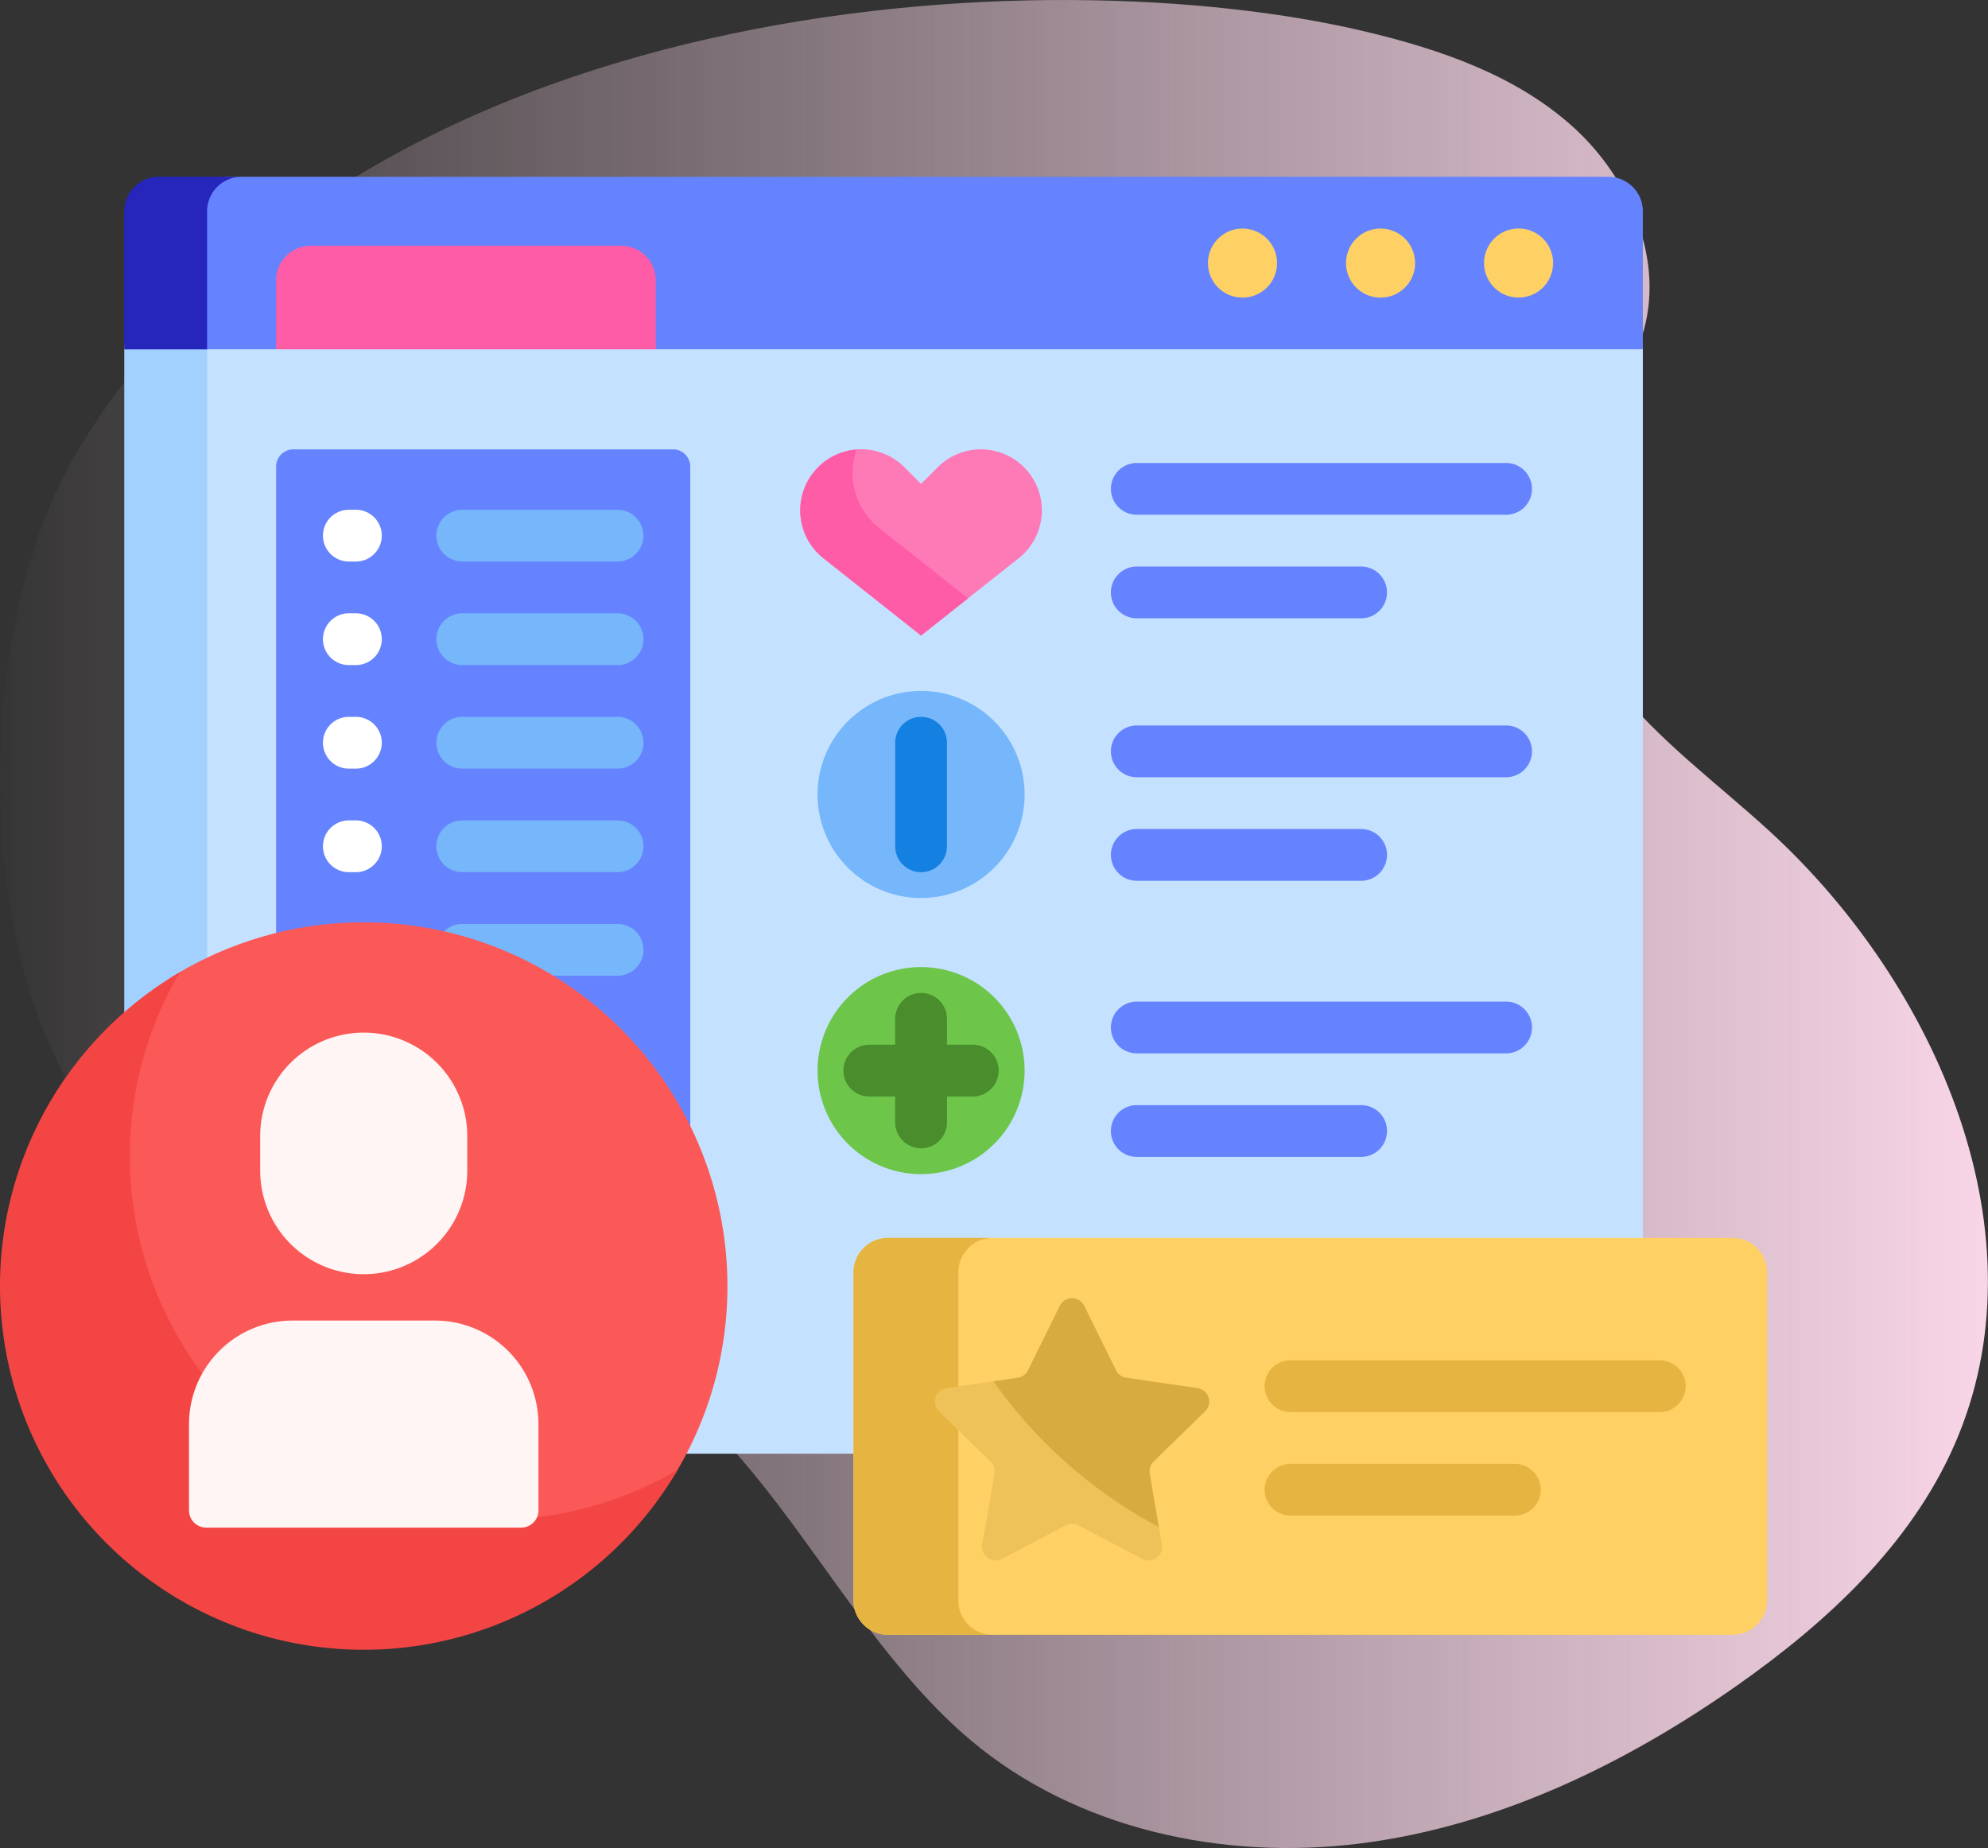 <svg xmlns="http://www.w3.org/2000/svg" xmlns:xlink="http://www.w3.org/1999/xlink" width="90" height="83.667" viewBox="0 0 90 83.667">
  <rect x="0" y="0" width="90" height="83.667" fill="#333333" stroke="none"/>
  <defs>
    <linearGradient id="linear-gradient" y1="0.5" x2="1" y2="0.5" gradientUnits="objectBoundingBox">
      <stop offset="0" stop-color="#ffdbed" stop-opacity="0"/>
      <stop offset="1" stop-color="#ffdbed"/>
    </linearGradient>
  </defs>
  <g id="reactjs-integration" transform="translate(746 -3234)">
    <path id="Path_20522" data-name="Path 20522" d="M3.575,23.288C-.638,30.213-1.083,42.2,2,49.7c2.705,6.566,8.082,12.728,15.14,13.5,2.6.284,5.249-.18,7.818.288,8.834,1.609,12.12,12.5,18.986,18.284,4.778,4.027,11.408,5.453,17.608,4.677s12.006-3.583,17.116-7.176c4.035-2.84,7.811-6.332,9.8-10.847,4.174-9.464-.737-20.83-8.365-27.815-2.376-2.176-5.024-4.095-7.009-6.632s-3.249-5.922-2.3-9c.755-2.457,2.786-4.361,3.555-6.815,1.049-3.337-.534-7.078-3.129-9.425S65.194,5.219,61.786,4.41C47.534,1.017,16.293,2.38,3.575,23.288Z" transform="translate(-745.999 3231.013)" fill="url(#linear-gradient)"/>
    <g id="user_2_" data-name="user (2)" transform="translate(-746 3199.404)">
      <path id="Path_49238" data-name="Path 49238" d="M116.562,84.159V132.6A1.562,1.562,0,0,1,115,134.158H51.563A1.562,1.562,0,0,1,50,132.6V84.159A1.562,1.562,0,0,1,51.563,82.6H115A1.562,1.562,0,0,1,116.562,84.159Z" transform="translate(-42.188 -33.75)" fill="#c4e2ff"/>
      <path id="Path_49239" data-name="Path 49239" d="M41.313,134.158h-3.75A1.562,1.562,0,0,1,36,132.6V84.159A1.562,1.562,0,0,1,37.563,82.6h3.75a1.562,1.562,0,0,0-1.562,1.563V132.6A1.562,1.562,0,0,0,41.313,134.158Z" transform="translate(-30.375 -33.75)" fill="#a2d0ff"/>
      <path id="Path_49240" data-name="Path 49240" d="M116.562,44.158v6.25H71.875L70.3,49.258H56.26l-1.573,1.15H51.544A1.544,1.544,0,0,1,50,48.864V45.227A2.631,2.631,0,0,1,52.631,42.6H115A1.562,1.562,0,0,1,116.562,44.158Z" transform="translate(-42.188)" fill="#6583fe"/>
      <path id="Path_49241" data-name="Path 49241" d="M41.313,42.6a1.562,1.562,0,0,0-1.562,1.563v6.25H36v-6.25A1.562,1.562,0,0,1,37.563,42.6Z" transform="translate(-30.375 0)" fill="#2626bc"/>
      <path id="Path_49242" data-name="Path 49242" d="M365.625,59.159a1.563,1.563,0,1,1-1.562-1.562A1.562,1.562,0,0,1,365.625,59.159ZM357.813,57.6a1.563,1.563,0,1,0,1.563,1.563A1.562,1.562,0,0,0,357.813,57.6Zm-6.25,0a1.563,1.563,0,1,0,1.563,1.563A1.562,1.562,0,0,0,351.563,57.6Z" transform="translate(-295.313 -12.656)" fill="#ffd164"/>
      <path id="Path_49243" data-name="Path 49243" d="M97.188,64.159v3.125H80V64.159A1.562,1.562,0,0,1,81.563,62.6H95.625A1.562,1.562,0,0,1,97.188,64.159Z" transform="translate(-67.5 -16.875)" fill="#fe5ca7"/>
      <path id="Path_49244" data-name="Path 49244" d="M287.077,368.039H248.839a1.562,1.562,0,0,1-1.562-1.562V351.633a1.562,1.562,0,0,1,1.563-1.562h38.238a1.562,1.562,0,0,1,1.563,1.563v14.844A1.563,1.563,0,0,1,287.077,368.039Z" transform="translate(-208.64 -259.431)" fill="#ffd064"/>
      <path id="Path_49245" data-name="Path 49245" d="M253.583,368.039h-4.744a1.562,1.562,0,0,1-1.562-1.562V351.633a1.562,1.562,0,0,1,1.563-1.562h4.744a1.562,1.562,0,0,0-1.562,1.563v14.844A1.563,1.563,0,0,0,253.583,368.039Z" transform="translate(-208.639 -259.431)" fill="#e6b541"/>
      <path id="Path_49246" data-name="Path 49246" d="M242.291,122.747a2.763,2.763,0,0,1-.529,3.777l-4.421,3.5-4.421-3.5a2.763,2.763,0,1,1,3.669-4.119l.752.752.752-.752A2.763,2.763,0,0,1,242.291,122.747Z" transform="translate(-195.642 -66.656)" fill="#fe7ab6"/>
      <path id="Path_49247" data-name="Path 49247" d="M239.467,128.389l-2.127,1.685-4.421-3.5a2.763,2.763,0,0,1,1.5-4.92,3.171,3.171,0,0,0,1.02,3.544Z" transform="translate(-195.642 -66.704)" fill="#fe5ca7"/>
      <path id="Path_49248" data-name="Path 49248" d="M246.247,196.283a4.687,4.687,0,1,1-4.687-4.687A4.687,4.687,0,0,1,246.247,196.283Z" transform="translate(-199.861 -125.719)" fill="#76b6fa"/>
      <path id="Path_49249" data-name="Path 49249" d="M261.716,200.268v4.688a1.172,1.172,0,0,1-2.344,0v-4.687a1.172,1.172,0,0,1,2.344,0Z" transform="translate(-218.845 -132.047)" fill="#1380e2"/>
      <path id="Path_49250" data-name="Path 49250" d="M339.763,127.893H323.044a1.172,1.172,0,0,1,0-2.344h16.719a1.172,1.172,0,0,1,0,2.344Zm-5.391,3.516a1.172,1.172,0,0,0-1.172-1.172H323.044a1.172,1.172,0,0,0,0,2.344H333.2A1.172,1.172,0,0,0,334.372,131.408Zm6.563,7.195a1.172,1.172,0,0,0-1.172-1.172H323.044a1.172,1.172,0,1,0,0,2.344h16.719A1.172,1.172,0,0,0,340.935,138.6Zm-6.562,4.688a1.172,1.172,0,0,0-1.172-1.172H323.044a1.172,1.172,0,0,0,0,2.344H333.2A1.172,1.172,0,0,0,334.372,143.291Zm6.563,7.813a1.172,1.172,0,0,0-1.172-1.172H323.044a1.172,1.172,0,0,0,0,2.344h16.719A1.172,1.172,0,0,0,340.935,151.1Zm-6.562,4.688a1.172,1.172,0,0,0-1.172-1.172H323.044a1.172,1.172,0,0,0,0,2.344H333.2A1.172,1.172,0,0,0,334.372,155.791Z" transform="translate(-271.58 -69.992)" fill="#6583fe"/>
      <path id="Path_49251" data-name="Path 49251" d="M98.75,122.377V161.44a.781.781,0,0,1-.781.781H80.781A.781.781,0,0,1,80,161.44V122.377a.781.781,0,0,1,.781-.781H97.969A.781.781,0,0,1,98.75,122.377Z" transform="translate(-67.5 -66.656)" fill="#6583fe"/>
      <path id="Path_49252" data-name="Path 49252" d="M135.8,140.268a1.172,1.172,0,0,1-1.172,1.172H127.6a1.172,1.172,0,0,1,0-2.344h7.031A1.172,1.172,0,0,1,135.8,140.268Zm-1.172,3.516H127.6a1.172,1.172,0,0,0,0,2.344h7.031a1.172,1.172,0,0,0,0-2.344Zm0,4.688H127.6a1.172,1.172,0,0,0,0,2.344h7.031a1.172,1.172,0,0,0,0-2.344Zm0,4.688H127.6a1.172,1.172,0,0,0,0,2.344h7.031a1.172,1.172,0,0,0,0-2.344Zm0,4.688H127.6a1.172,1.172,0,0,0,0,2.344h7.031a1.172,1.172,0,1,0,0-2.344Z" transform="translate(-106.672 -81.422)" fill="#76b6fa"/>
      <path id="Path_49253" data-name="Path 49253" d="M96.237,140.268a1.172,1.172,0,0,1-1.172,1.172h-.319a1.172,1.172,0,0,1,0-2.344h.319A1.172,1.172,0,0,1,96.237,140.268Zm-1.172,3.516h-.319a1.172,1.172,0,0,0,0,2.344h.319a1.172,1.172,0,0,0,0-2.344Zm0,4.688h-.319a1.172,1.172,0,0,0,0,2.344h.319a1.172,1.172,0,0,0,0-2.344Zm0,4.688h-.319a1.172,1.172,0,0,0,0,2.344h.319a1.172,1.172,0,0,0,0-2.344Z" transform="translate(-78.953 -81.422)" fill="#fff"/>
      <path id="Path_49254" data-name="Path 49254" d="M281.142,398.946a.615.615,0,0,1-.893.648l-2.887-1.518a.615.615,0,0,0-.573,0l-2.887,1.518a.615.615,0,0,1-.892-.648l.551-3.215a.615.615,0,0,0-.177-.544l-2.336-2.277a.615.615,0,0,1,.341-1.049l2.155-.313a.583.583,0,0,1,.55.23,21.539,21.539,0,0,0,6.532,5.794.753.753,0,0,1,.37.525Z" transform="translate(-228.54 -294.422)" fill="#eec259"/>
      <path id="Path_49255" data-name="Path 49255" d="M295.1,374.91a.615.615,0,0,0-.177.544l.415,2.422a21.534,21.534,0,0,1-7.49-6.6l1.1-.16a.615.615,0,0,0,.463-.337l1.444-2.925a.615.615,0,0,1,1.1,0l1.444,2.925a.615.615,0,0,0,.463.337l3.228.469a.615.615,0,0,1,.341,1.049Z" transform="translate(-242.873 -274.146)" fill="#d8ab40"/>
      <path id="Path_49256" data-name="Path 49256" d="M385.478,386.7a1.172,1.172,0,0,1-1.172,1.172H367.588a1.172,1.172,0,0,1,0-2.344h16.719A1.172,1.172,0,0,1,385.478,386.7Zm-7.734,3.516H367.588a1.172,1.172,0,0,0,0,2.344h10.156a1.172,1.172,0,0,0,0-2.344Z" transform="translate(-309.164 -289.348)" fill="#e6b541"/>
      <path id="Path_49257" data-name="Path 49257" d="M246.247,276.284a4.687,4.687,0,1,1-4.687-4.687A4.687,4.687,0,0,1,246.247,276.284Z" transform="translate(-199.861 -193.219)" fill="#6dc54a"/>
      <path id="Path_49258" data-name="Path 49258" d="M251.4,282.612a1.172,1.172,0,0,1-1.172,1.172H249.06v1.172a1.172,1.172,0,0,1-2.344,0v-1.172h-1.172a1.172,1.172,0,0,1,0-2.344h1.172v-1.172a1.172,1.172,0,0,1,2.344,0v1.172h1.172A1.172,1.172,0,0,1,251.4,282.612Z" transform="translate(-206.189 -199.547)" fill="#498d2d"/>
      <path id="Path_49259" data-name="Path 49259" d="M57.631,275.1a16.389,16.389,0,0,1-2.412,8.585,2.71,2.71,0,0,1-.9.9,16.47,16.47,0,0,1-22.64-22.635,2.722,2.722,0,0,1,.9-.9A16.47,16.47,0,0,1,57.631,275.1Z" transform="translate(-24.699 -182.285)" fill="#fb5858"/>
      <path id="Path_49260" data-name="Path 49260" d="M30.674,295.625A16.468,16.468,0,1,1,8.139,273.089a16.47,16.47,0,0,0,22.535,22.536Z" transform="translate(0 -194.478)" fill="#f44545"/>
      <path id="Path_49261" data-name="Path 49261" d="M57.984,296.867V295.3a4.687,4.687,0,1,1,9.375,0v1.563a4.687,4.687,0,1,1-9.375,0Zm7.91,6.782H59.449a4.687,4.687,0,0,0-4.687,4.688v3.906a.781.781,0,0,0,.781.781H69.8a.781.781,0,0,0,.781-.781v-3.906A4.688,4.688,0,0,0,65.894,303.649Z" transform="translate(-46.205 -209.268)" fill="#fff5f5"/>
    </g>
  </g>
</svg>
